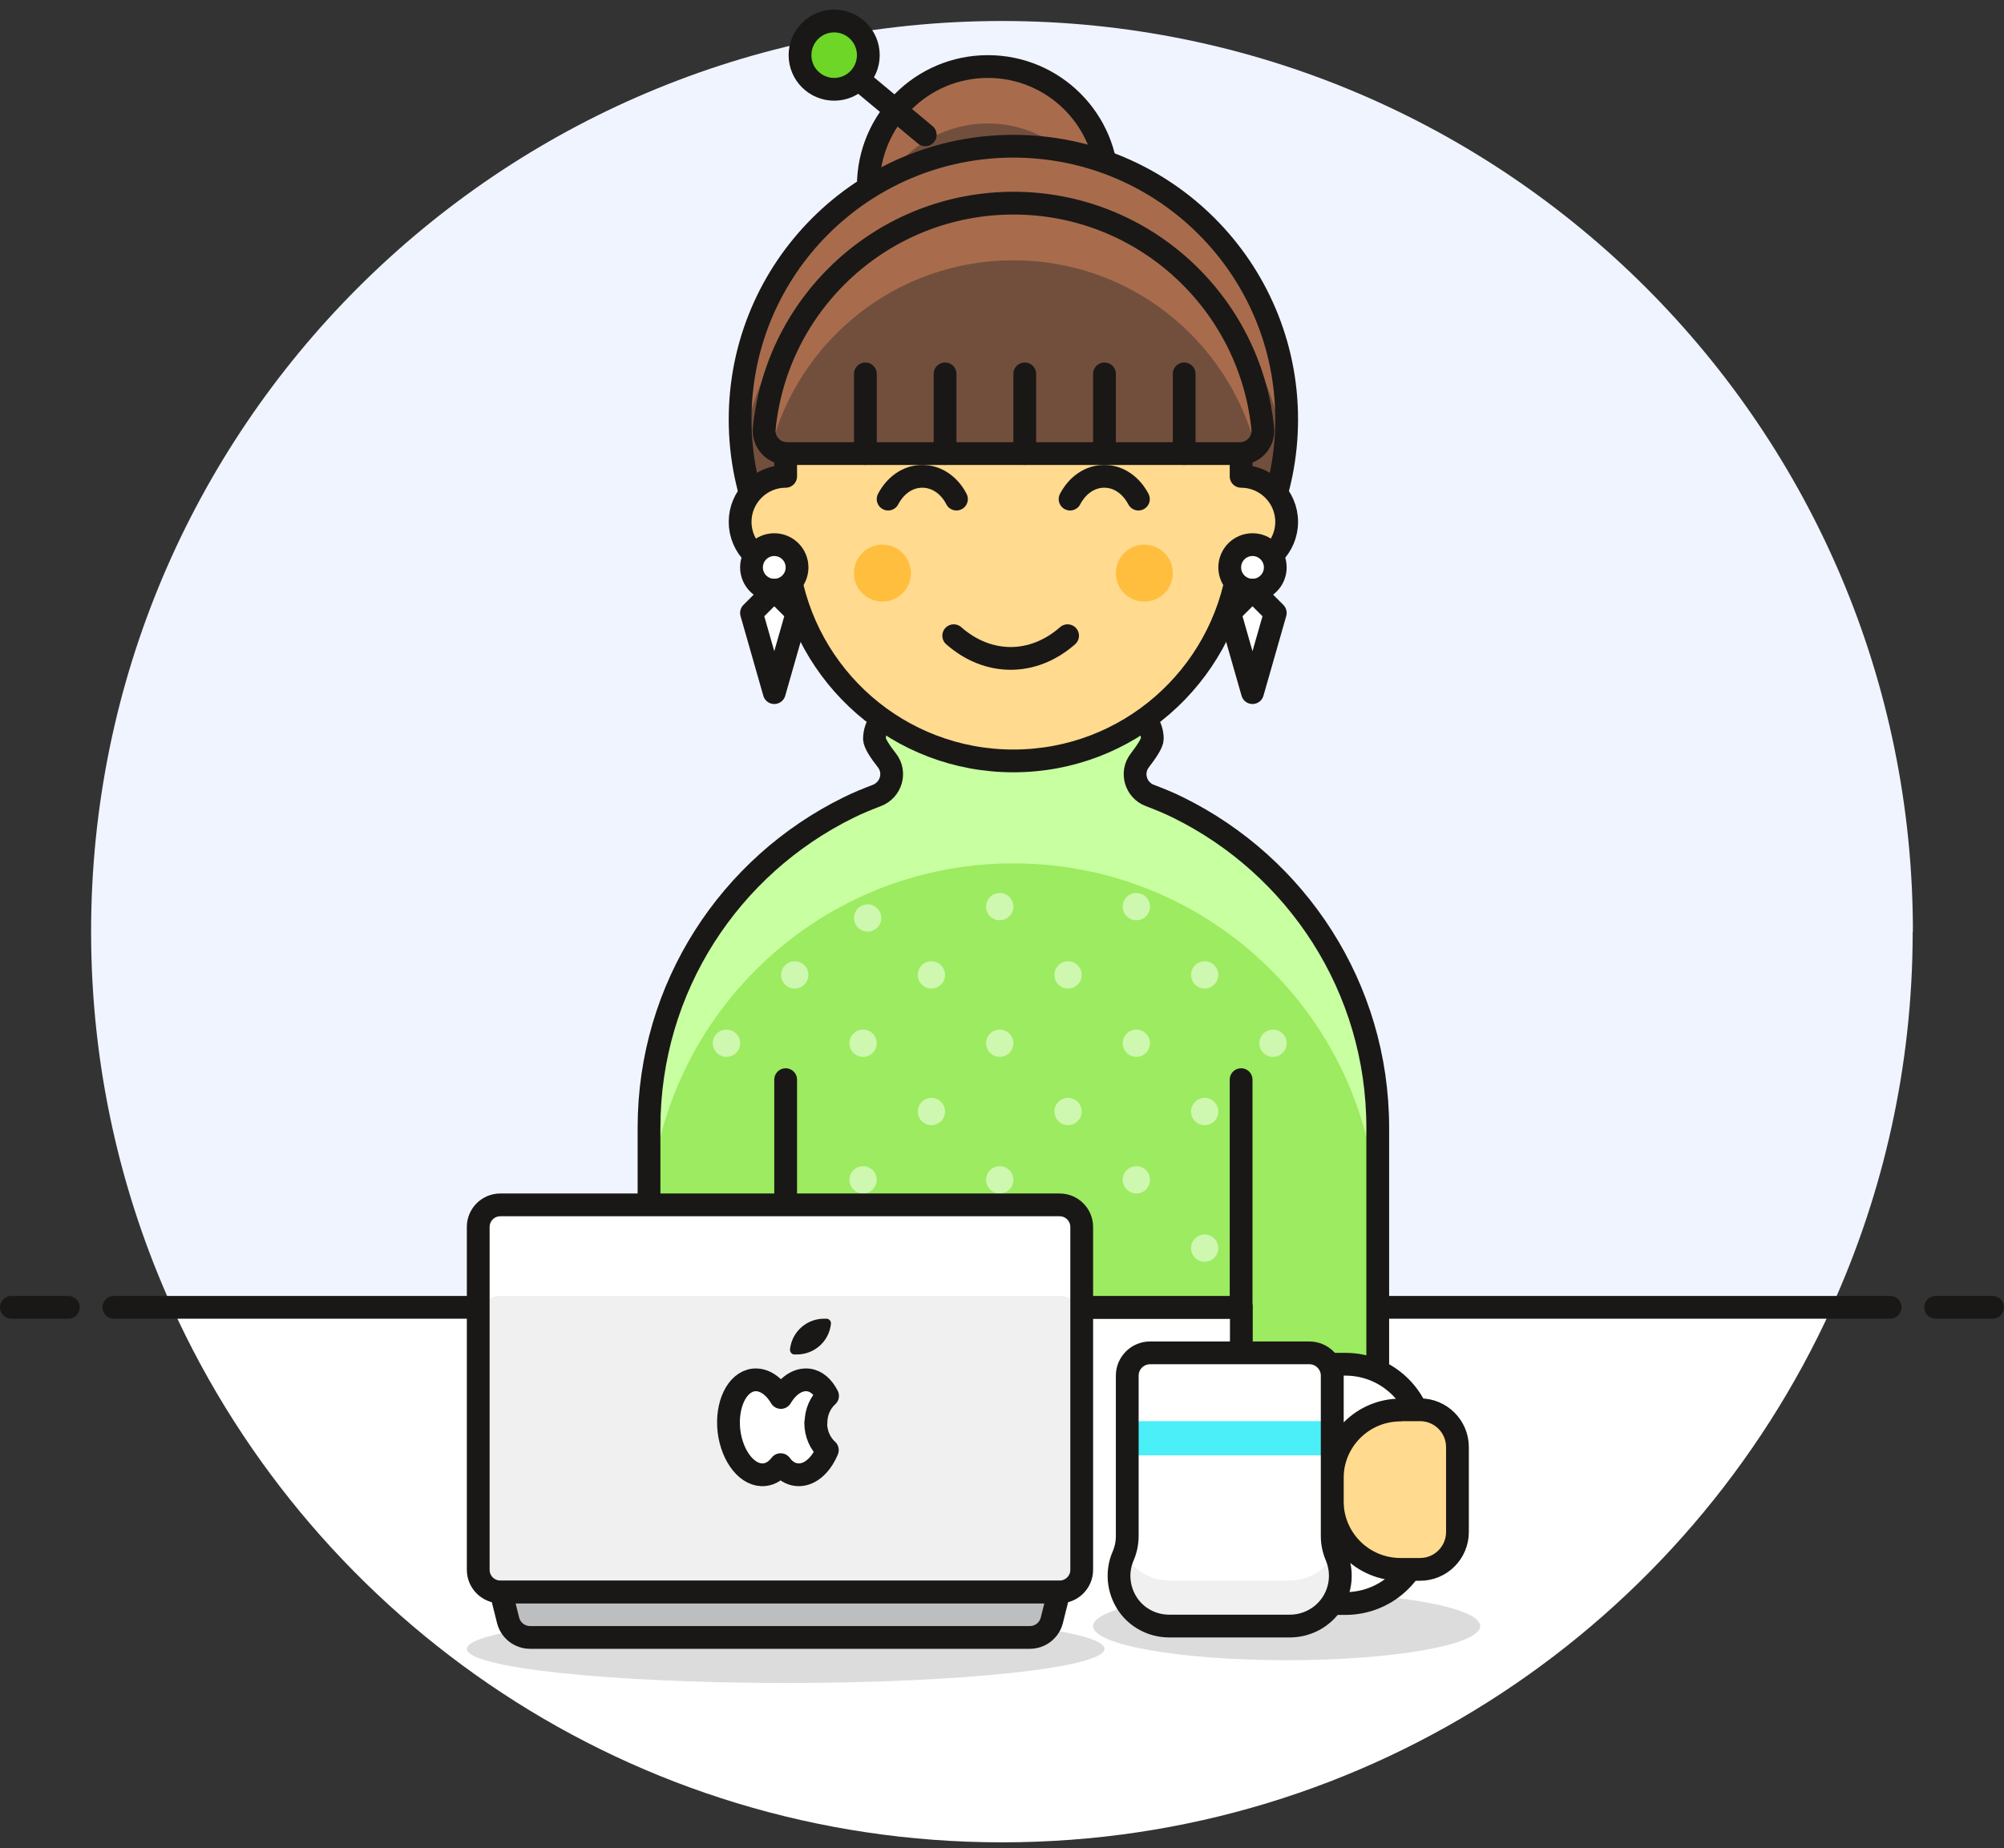 <svg width="129" height="119" viewBox="0 0 129 119" fill="none" xmlns="http://www.w3.org/2000/svg">
<rect x="0" y="0" width="129" height="119" fill="#333333" stroke="none"/>
<g id="Multicolor" clip-path="url(#clip0_149_362)">
<g id="New_Symbol_8">
<path id="Vector" d="M123.136 59.988C123.136 27.607 96.882 1.352 64.5 1.352C32.118 1.352 5.864 27.607 5.864 59.988C5.864 68.623 7.74 76.802 11.082 84.176H117.903C121.245 76.802 123.122 68.623 123.122 59.988H123.136Z" fill="#F0F4FF"/>
<path id="Vector_2" d="M11.082 84.176C20.303 104.494 40.738 118.625 64.5 118.625C88.263 118.625 108.697 104.494 117.918 84.176H11.082Z" fill="white"/>
<path id="Vector_3" d="M7.33 84.176H121.671" stroke="#191816" stroke-width="1.466" stroke-linecap="round" stroke-linejoin="round"/>
<path id="Vector_4" d="M0.733 84.176H4.398" stroke="#191816" stroke-width="1.466" stroke-linecap="round" stroke-linejoin="round"/>
<path id="Vector_5" d="M124.602 84.176H128.267" stroke="#191816" stroke-width="1.466" stroke-linecap="round" stroke-linejoin="round"/>
</g>
<path id="Vector_6" d="M75.846 51.999C75.26 51.706 74.644 51.457 74.028 51.222C73.105 50.885 72.768 49.742 73.369 48.965C73.794 48.408 74.175 47.851 74.175 47.572C74.175 46.722 73.632 45.989 72.856 45.725C70.642 47.088 68.018 47.865 65.233 47.865C62.448 47.865 59.824 47.074 57.61 45.725C56.848 45.989 56.291 46.722 56.291 47.572C56.291 47.851 56.657 48.408 57.097 48.965C57.698 49.742 57.361 50.87 56.437 51.222C55.822 51.457 55.206 51.706 54.62 51.999C47.012 55.737 41.778 63.551 41.778 72.61V84.176H79.907V90.04H88.687V72.61C88.687 63.565 83.454 55.752 75.846 51.999Z" fill="#9CEB60"/>
<path id="Vector_7" d="M75.846 51.999C75.26 51.706 74.644 51.457 74.028 51.222C73.105 50.885 72.768 49.742 73.369 48.965C73.794 48.408 74.175 47.851 74.175 47.572C74.175 46.722 73.632 45.989 72.856 45.725C70.642 47.088 68.018 47.865 65.233 47.865C62.448 47.865 59.824 47.074 57.61 45.725C56.848 45.989 56.291 46.722 56.291 47.572C56.291 47.851 56.657 48.408 57.097 48.965C57.698 49.742 57.361 50.87 56.437 51.222C55.822 51.457 55.206 51.706 54.62 51.999C47.012 55.737 41.778 63.551 41.778 72.61V79.045C41.778 66.087 52.274 55.591 65.233 55.591C78.192 55.591 88.687 66.087 88.687 79.045V72.61C88.687 63.565 83.454 55.752 75.846 51.999Z" fill="#C8FFA1"/>
<path id="Vector_8" d="M75.846 51.999C75.26 51.706 74.644 51.457 74.028 51.222C73.105 50.885 72.768 49.742 73.369 48.965C73.794 48.408 74.175 47.851 74.175 47.572C74.175 46.722 73.632 45.989 72.856 45.725C70.642 47.088 68.018 47.865 65.233 47.865C62.448 47.865 59.824 47.074 57.61 45.725C56.848 45.989 56.291 46.722 56.291 47.572C56.291 47.851 56.657 48.408 57.097 48.965C57.698 49.742 57.361 50.87 56.437 51.222C55.822 51.457 55.206 51.706 54.62 51.999C47.012 55.737 41.778 63.551 41.778 72.61V84.176H79.907V90.04H88.687V72.61C88.687 63.565 83.454 55.752 75.846 51.999Z" stroke="#191816" stroke-width="1.466" stroke-linecap="round" stroke-linejoin="round"/>
<path id="Vector_9" opacity="0.6" d="M77.546 63.653C78.032 63.653 78.426 63.259 78.426 62.773C78.426 62.287 78.032 61.894 77.546 61.894C77.061 61.894 76.667 62.287 76.667 62.773C76.667 63.259 77.061 63.653 77.546 63.653Z" fill="#F0FFE5"/>
<path id="Vector_10" opacity="0.6" d="M81.944 68.051C82.43 68.051 82.824 67.657 82.824 67.171C82.824 66.685 82.43 66.291 81.944 66.291C81.459 66.291 81.065 66.685 81.065 67.171C81.065 67.657 81.459 68.051 81.944 68.051Z" fill="#F0FFE5"/>
<path id="Vector_11" opacity="0.6" d="M77.546 72.449C78.032 72.449 78.426 72.055 78.426 71.57C78.426 71.084 78.032 70.69 77.546 70.69C77.061 70.69 76.667 71.084 76.667 71.57C76.667 72.055 77.061 72.449 77.546 72.449Z" fill="#F0FFE5"/>
<path id="Vector_12" opacity="0.6" d="M77.546 81.244C78.032 81.244 78.426 80.85 78.426 80.364C78.426 79.879 78.032 79.485 77.546 79.485C77.061 79.485 76.667 79.879 76.667 80.364C76.667 80.85 77.061 81.244 77.546 81.244Z" fill="#F0FFE5"/>
<path id="Vector_13" opacity="0.6" d="M73.149 68.051C73.635 68.051 74.028 67.657 74.028 67.171C74.028 66.685 73.635 66.291 73.149 66.291C72.663 66.291 72.269 66.685 72.269 67.171C72.269 67.657 72.663 68.051 73.149 68.051Z" fill="#F0FFE5"/>
<path id="Vector_14" opacity="0.6" d="M68.751 72.449C69.237 72.449 69.631 72.055 69.631 71.57C69.631 71.084 69.237 70.69 68.751 70.69C68.265 70.69 67.872 71.084 67.872 71.57C67.872 72.055 68.265 72.449 68.751 72.449Z" fill="#F0FFE5"/>
<path id="Vector_15" opacity="0.6" d="M73.149 76.847C73.635 76.847 74.028 76.453 74.028 75.967C74.028 75.481 73.635 75.087 73.149 75.087C72.663 75.087 72.269 75.481 72.269 75.967C72.269 76.453 72.663 76.847 73.149 76.847Z" fill="#F0FFE5"/>
<path id="Vector_16" opacity="0.6" d="M68.751 81.244C69.237 81.244 69.631 80.85 69.631 80.364C69.631 79.879 69.237 79.485 68.751 79.485C68.265 79.485 67.872 79.879 67.872 80.364C67.872 80.85 68.265 81.244 68.751 81.244Z" fill="#F0FFE5"/>
<path id="Vector_17" opacity="0.6" d="M59.956 72.449C60.441 72.449 60.835 72.055 60.835 71.57C60.835 71.084 60.441 70.69 59.956 70.69C59.47 70.69 59.076 71.084 59.076 71.57C59.076 72.055 59.47 72.449 59.956 72.449Z" fill="#F0FFE5"/>
<path id="Vector_18" opacity="0.6" d="M68.751 63.653C69.237 63.653 69.631 63.259 69.631 62.773C69.631 62.287 69.237 61.894 68.751 61.894C68.265 61.894 67.872 62.287 67.872 62.773C67.872 63.259 68.265 63.653 68.751 63.653Z" fill="#F0FFE5"/>
<path id="Vector_19" opacity="0.6" d="M59.956 63.653C60.441 63.653 60.835 63.259 60.835 62.773C60.835 62.287 60.441 61.894 59.956 61.894C59.47 61.894 59.076 62.287 59.076 62.773C59.076 63.259 59.47 63.653 59.956 63.653Z" fill="#F0FFE5"/>
<path id="Vector_20" opacity="0.6" d="M64.354 76.847C64.839 76.847 65.233 76.453 65.233 75.967C65.233 75.481 64.839 75.087 64.354 75.087C63.868 75.087 63.474 75.481 63.474 75.967C63.474 76.453 63.868 76.847 64.354 76.847Z" fill="#F0FFE5"/>
<path id="Vector_21" opacity="0.6" d="M59.956 81.244C60.441 81.244 60.835 80.85 60.835 80.364C60.835 79.879 60.441 79.485 59.956 79.485C59.47 79.485 59.076 79.879 59.076 80.364C59.076 80.85 59.47 81.244 59.956 81.244Z" fill="#F0FFE5"/>
<path id="Vector_22" opacity="0.6" d="M51.16 63.653C51.646 63.653 52.04 63.259 52.04 62.773C52.04 62.287 51.646 61.894 51.16 61.894C50.675 61.894 50.281 62.287 50.281 62.773C50.281 63.259 50.675 63.653 51.16 63.653Z" fill="#F0FFE5"/>
<path id="Vector_23" opacity="0.6" d="M55.558 68.051C56.044 68.051 56.438 67.657 56.438 67.171C56.438 66.685 56.044 66.291 55.558 66.291C55.072 66.291 54.679 66.685 54.679 67.171C54.679 67.657 55.072 68.051 55.558 68.051Z" fill="#F0FFE5"/>
<path id="Vector_24" opacity="0.6" d="M73.149 59.256C73.635 59.256 74.028 58.862 74.028 58.376C74.028 57.89 73.635 57.497 73.149 57.497C72.663 57.497 72.269 57.89 72.269 58.376C72.269 58.862 72.663 59.256 73.149 59.256Z" fill="#F0FFE5"/>
<path id="Vector_25" opacity="0.6" d="M55.851 59.988C56.337 59.988 56.731 59.594 56.731 59.109C56.731 58.623 56.337 58.229 55.851 58.229C55.365 58.229 54.972 58.623 54.972 59.109C54.972 59.594 55.365 59.988 55.851 59.988Z" fill="#F0FFE5"/>
<path id="Vector_26" opacity="0.6" d="M64.354 68.051C64.839 68.051 65.233 67.657 65.233 67.171C65.233 66.685 64.839 66.291 64.354 66.291C63.868 66.291 63.474 66.685 63.474 67.171C63.474 67.657 63.868 68.051 64.354 68.051Z" fill="#F0FFE5"/>
<path id="Vector_27" opacity="0.6" d="M64.354 59.256C64.839 59.256 65.233 58.862 65.233 58.376C65.233 57.89 64.839 57.497 64.354 57.497C63.868 57.497 63.474 57.89 63.474 58.376C63.474 58.862 63.868 59.256 64.354 59.256Z" fill="#F0FFE5"/>
<path id="Vector_28" opacity="0.6" d="M55.558 76.847C56.044 76.847 56.438 76.453 56.438 75.967C56.438 75.481 56.044 75.087 55.558 75.087C55.072 75.087 54.679 75.481 54.679 75.967C54.679 76.453 55.072 76.847 55.558 76.847Z" fill="#F0FFE5"/>
<path id="Vector_29" opacity="0.6" d="M46.763 68.051C47.249 68.051 47.642 67.657 47.642 67.171C47.642 66.685 47.249 66.291 46.763 66.291C46.277 66.291 45.883 66.685 45.883 67.171C45.883 67.657 46.277 68.051 46.763 68.051Z" fill="#F0FFE5"/>
<path id="Vector_30" d="M79.892 84.176V69.517" stroke="#191816" stroke-width="1.466" stroke-linecap="round" stroke-linejoin="round"/>
<path id="Vector_31" d="M50.574 84.176V69.517" stroke="#191816" stroke-width="1.466" stroke-linecap="round" stroke-linejoin="round"/>
<path id="Vector_32" opacity="0.15" d="M50.574 108.364C61.908 108.364 71.097 107.379 71.097 106.165C71.097 104.95 61.908 103.966 50.574 103.966C39.239 103.966 30.051 104.95 30.051 106.165C30.051 107.379 39.239 108.364 50.574 108.364Z" fill="#191816"/>
<path id="Vector_33" d="M68.165 102.5H32.25L32.704 104.318C32.866 104.977 33.452 105.432 34.126 105.432H66.288C66.963 105.432 67.549 104.977 67.71 104.318L68.165 102.5Z" fill="#BDBEC0" stroke="#191816" stroke-width="1.466" stroke-linejoin="round"/>
<path id="Vector_34" d="M68.209 77.58H32.206C31.421 77.58 30.784 78.216 30.784 79.001V101.078C30.784 101.863 31.421 102.5 32.206 102.5H68.209C68.994 102.5 69.631 101.863 69.631 101.078V79.001C69.631 78.216 68.994 77.58 68.209 77.58Z" fill="#F0F0F0"/>
<path id="Vector_35" d="M68.209 77.58H32.206C31.415 77.58 30.784 78.225 30.784 79.001V84.865C30.784 84.074 31.429 83.443 32.206 83.443H68.209C69 83.443 69.631 84.088 69.631 84.865V79.001C69.631 78.21 68.986 77.58 68.209 77.58Z" fill="white"/>
<path id="Vector_36" d="M68.209 77.58H32.206C31.421 77.58 30.784 78.216 30.784 79.001V101.078C30.784 101.863 31.421 102.5 32.206 102.5H68.209C68.994 102.5 69.631 101.863 69.631 101.078V79.001C69.631 78.216 68.994 77.58 68.209 77.58Z" stroke="#191816" stroke-width="1.466" stroke-linejoin="round"/>
<path id="Vector_37" d="M52.524 91.623C52.524 90.905 52.817 90.289 53.271 89.879C52.978 89.307 52.553 88.911 52.025 88.853C51.366 88.779 50.721 89.219 50.266 89.981C49.827 89.234 49.181 88.779 48.507 88.853C47.437 88.985 46.733 90.451 46.924 92.136C47.129 93.822 48.155 95.083 49.225 94.951C49.621 94.907 49.973 94.672 50.252 94.306C50.515 94.672 50.867 94.907 51.278 94.951C52.069 95.039 52.832 94.394 53.257 93.368C52.802 92.957 52.509 92.327 52.509 91.609L52.524 91.623Z" fill="white" stroke="#191816" stroke-width="1.466" stroke-linejoin="round"/>
<path id="Vector_38" d="M51.761 86.419C51.849 86.258 51.967 86.111 52.113 85.994C52.26 85.877 52.421 85.789 52.597 85.73C52.509 85.891 52.392 86.038 52.245 86.155C52.084 86.287 51.922 86.375 51.761 86.419Z" fill="white"/>
<path id="Vector_39" d="M53.051 84.909C52.553 84.909 52.055 85.07 51.63 85.422C51.175 85.803 50.911 86.331 50.852 86.888C50.852 86.962 50.867 87.049 50.926 87.108C50.97 87.167 51.043 87.211 51.131 87.211C51.19 87.211 51.248 87.211 51.292 87.211C51.791 87.211 52.289 87.049 52.714 86.698C53.169 86.317 53.432 85.789 53.491 85.232C53.491 85.158 53.477 85.07 53.418 85.012C53.374 84.953 53.286 84.909 53.213 84.909C53.154 84.909 53.095 84.909 53.051 84.909Z" fill="#191816"/>
<path id="Vector_40" opacity="0.15" d="M82.824 106.898C89.705 106.898 95.284 105.913 95.284 104.699C95.284 103.484 89.705 102.5 82.824 102.5C75.942 102.5 70.364 103.484 70.364 104.699C70.364 105.913 75.942 106.898 82.824 106.898Z" fill="#191816"/>
<path id="Vector_41" d="M85.756 87.841H86.606C89.376 87.841 91.619 90.084 91.619 92.854V98.234C91.619 101.005 89.376 103.248 86.606 103.248H85.756V87.856V87.841Z" fill="white" stroke="#191816" stroke-width="1.466" stroke-linejoin="round"/>
<path id="Vector_42" d="M90.153 90.773H91.414C92.733 90.773 93.818 91.843 93.818 93.177V98.645C93.818 99.964 92.748 101.049 91.414 101.049H90.153C87.72 101.049 85.756 99.085 85.756 96.651V95.185C85.756 92.752 87.72 90.788 90.153 90.788V90.773Z" fill="#FFDA8F" stroke="#191816" stroke-width="1.466" stroke-linejoin="round"/>
<path id="Vector_43" d="M75.26 104.699C74.175 104.699 73.149 104.156 72.562 103.248C71.976 102.339 71.859 101.195 72.299 100.184C72.475 99.773 72.562 99.348 72.562 98.894V88.574C72.562 87.768 73.222 87.108 74.028 87.108H84.29C85.096 87.108 85.756 87.768 85.756 88.574V98.909C85.756 99.348 85.844 99.773 86.019 100.184C86.445 101.195 86.342 102.339 85.741 103.248C85.14 104.156 84.114 104.699 83.029 104.699H75.274H75.26Z" fill="white"/>
<path id="Vector_44" d="M85.756 91.506H72.562V93.705H85.756V91.506Z" fill="#4AEFF7"/>
<path id="Vector_45" d="M85.932 99.964C85.873 100.082 85.8 100.199 85.727 100.316C85.126 101.225 84.099 101.767 83.015 101.767H75.26C74.175 101.767 73.149 101.225 72.563 100.316C72.489 100.214 72.431 100.096 72.372 99.994C72.343 100.067 72.328 100.126 72.299 100.199C71.859 101.196 71.962 102.354 72.563 103.263C73.164 104.172 74.175 104.714 75.26 104.714H83.015C84.099 104.714 85.126 104.172 85.727 103.263C86.328 102.354 86.43 101.196 86.005 100.199C85.976 100.126 85.946 100.052 85.917 99.979L85.932 99.964Z" fill="#F0F0F0"/>
<path id="Vector_46" d="M75.26 104.699C74.175 104.699 73.149 104.156 72.562 103.248C71.976 102.339 71.859 101.195 72.299 100.184C72.475 99.773 72.562 99.348 72.562 98.894V88.574C72.562 87.768 73.222 87.108 74.028 87.108H84.29C85.096 87.108 85.756 87.768 85.756 88.574V98.909C85.756 99.348 85.844 99.773 86.019 100.184C86.445 101.195 86.342 102.339 85.741 103.248C85.14 104.156 84.114 104.699 83.029 104.699H75.274H75.26Z" stroke="#191816" stroke-width="1.466" stroke-linejoin="round"/>
<path id="Vector_47" d="M63.591 19.676C67.841 19.676 71.287 16.231 71.287 11.98C71.287 7.73 67.841 4.284 63.591 4.284C59.341 4.284 55.895 7.73 55.895 11.98C55.895 16.231 59.341 19.676 63.591 19.676Z" fill="#724F3D"/>
<path id="Vector_48" d="M63.591 7.949C59.97 7.949 56.965 10.456 56.144 13.813C55.998 13.226 55.895 12.611 55.895 11.98C55.895 7.729 59.34 4.284 63.591 4.284C67.842 4.284 71.287 7.729 71.287 11.98C71.287 12.611 71.184 13.226 71.038 13.813C70.217 10.456 67.197 7.949 63.591 7.949Z" fill="#A86C4D"/>
<path id="Vector_49" d="M63.591 19.676C67.841 19.676 71.287 16.231 71.287 11.98C71.287 7.73 67.841 4.284 63.591 4.284C59.341 4.284 55.895 7.73 55.895 11.98C55.895 16.231 59.341 19.676 63.591 19.676Z" stroke="#191816" stroke-width="1.466" stroke-linecap="round" stroke-linejoin="round"/>
<path id="Vector_50" d="M65.233 44.596C74.948 44.596 82.824 36.721 82.824 27.006C82.824 17.29 74.948 9.415 65.233 9.415C55.518 9.415 47.642 17.29 47.642 27.006C47.642 36.721 55.518 44.596 65.233 44.596Z" fill="#724F3D"/>
<path id="Vector_51" d="M65.233 13.812C56.262 13.812 48.873 20.526 47.789 29.204C47.701 28.486 47.642 27.753 47.642 27.006C47.642 17.287 55.514 9.415 65.233 9.415C74.952 9.415 82.824 17.287 82.824 27.006C82.824 27.753 82.765 28.486 82.677 29.204C81.593 20.526 74.204 13.812 65.233 13.812Z" fill="#A86C4D"/>
<path id="Vector_52" d="M65.233 44.596C74.948 44.596 82.824 36.721 82.824 27.006C82.824 17.29 74.948 9.415 65.233 9.415C55.518 9.415 47.642 17.29 47.642 27.006C47.642 36.721 55.518 44.596 65.233 44.596Z" stroke="#191816" stroke-width="1.466" stroke-linecap="round" stroke-linejoin="round"/>
<path id="Vector_53" d="M47.642 33.602C47.642 35.214 48.961 36.533 50.574 36.533C50.633 36.533 50.691 36.519 50.75 36.519C51.805 43.57 57.874 48.994 65.233 48.994C72.592 48.994 78.661 43.57 79.716 36.519C79.775 36.519 79.834 36.533 79.892 36.533C81.505 36.533 82.824 35.214 82.824 33.602C82.824 31.989 81.505 30.67 79.892 30.67V28.31C76.902 28.002 73.178 27.035 70.056 23.648C68.678 22.153 67.549 19.47 66.728 17.916C65.79 20.35 63.987 23.897 61.466 25.876C57.947 28.647 53.858 28.735 50.574 28.251V30.67C48.961 30.67 47.642 31.989 47.642 33.602Z" fill="#FFDA8F" stroke="#191816" stroke-width="1.466" stroke-linecap="round" stroke-linejoin="round"/>
<path id="Vector_54" d="M57.17 32.136C57.625 31.271 58.416 30.67 59.369 30.67C60.322 30.67 61.128 31.271 61.568 32.136" stroke="#191816" stroke-width="1.466" stroke-linecap="round" stroke-linejoin="round"/>
<path id="Vector_55" d="M68.883 32.136C69.338 31.271 70.129 30.67 71.082 30.67C72.035 30.67 72.826 31.271 73.281 32.136" stroke="#191816" stroke-width="1.466" stroke-linecap="round" stroke-linejoin="round"/>
<path id="Vector_56" d="M73.662 38.733C74.674 38.733 75.494 37.913 75.494 36.901C75.494 35.889 74.674 35.068 73.662 35.068C72.65 35.068 71.83 35.889 71.83 36.901C71.83 37.913 72.65 38.733 73.662 38.733Z" fill="#FFBE3D"/>
<path id="Vector_57" d="M56.804 38.733C57.816 38.733 58.636 37.913 58.636 36.901C58.636 35.889 57.816 35.068 56.804 35.068C55.792 35.068 54.972 35.889 54.972 36.901C54.972 37.913 55.792 38.733 56.804 38.733Z" fill="#FFBE3D"/>
<path id="Vector_58" d="M68.722 40.932C66.508 42.881 63.606 42.881 61.392 40.932" stroke="#191816" stroke-width="1.466" stroke-linecap="round" stroke-linejoin="round"/>
<path id="Vector_59" d="M49.841 38C50.651 38 51.307 37.344 51.307 36.534C51.307 35.725 50.651 35.068 49.841 35.068C49.031 35.068 48.375 35.725 48.375 36.534C48.375 37.344 49.031 38 49.841 38Z" fill="white" stroke="#191816" stroke-width="1.466" stroke-linecap="round" stroke-linejoin="round"/>
<path id="Vector_60" d="M49.841 38L51.307 39.466L49.841 44.597L48.375 39.466L49.841 38Z" fill="white" stroke="#191816" stroke-width="1.466" stroke-linecap="round" stroke-linejoin="round"/>
<path id="Vector_61" d="M80.625 38C81.435 38 82.091 37.344 82.091 36.534C82.091 35.725 81.435 35.068 80.625 35.068C79.816 35.068 79.159 35.725 79.159 36.534C79.159 37.344 79.816 38 80.625 38Z" fill="white" stroke="#191816" stroke-width="1.466" stroke-linecap="round" stroke-linejoin="round"/>
<path id="Vector_62" d="M80.625 38L79.159 39.466L80.625 44.597L82.091 39.466L80.625 38Z" fill="white" stroke="#191816" stroke-width="1.466" stroke-linecap="round" stroke-linejoin="round"/>
<path id="Vector_63" d="M59.56 8.682L55.162 5.017" stroke="#191816" stroke-width="1.466" stroke-linecap="round" stroke-linejoin="round"/>
<path id="Vector_64" d="M53.696 5.75C54.911 5.75 55.895 4.765 55.895 3.551C55.895 2.337 54.911 1.352 53.696 1.352C52.482 1.352 51.498 2.337 51.498 3.551C51.498 4.765 52.482 5.75 53.696 5.75Z" fill="#6DD627" stroke="#191816" stroke-width="1.466" stroke-miterlimit="10"/>
<path id="Vector_65" d="M65.233 13.08C73.589 13.08 80.464 19.442 81.285 27.592C81.373 28.457 80.684 29.205 79.819 29.205H50.662C49.797 29.205 49.108 28.457 49.196 27.592C50.002 19.442 56.877 13.08 65.248 13.08H65.233Z" fill="#724F3D"/>
<path id="Vector_66" d="M81.285 27.592C80.478 19.442 73.603 13.08 65.233 13.08C56.863 13.08 50.002 19.442 49.181 27.592C49.137 28.061 49.313 28.501 49.636 28.809C51.439 21.875 57.727 16.759 65.233 16.759C72.738 16.759 79.013 21.875 80.83 28.809C81.153 28.501 81.329 28.076 81.285 27.592Z" fill="#A86C4D"/>
<path id="Vector_67" d="M65.233 13.08C73.589 13.08 80.464 19.442 81.285 27.592C81.373 28.457 80.684 29.205 79.819 29.205H50.662C49.797 29.205 49.108 28.457 49.196 27.592C50.002 19.442 56.877 13.08 65.248 13.08H65.233Z" stroke="#191816" stroke-width="1.466" stroke-linecap="round" stroke-linejoin="round"/>
<path id="Vector_68" d="M76.227 29.204V24.074" stroke="#191816" stroke-width="1.466" stroke-linecap="round" stroke-linejoin="round"/>
<path id="Vector_69" d="M71.097 29.204V24.074" stroke="#191816" stroke-width="1.466" stroke-linecap="round" stroke-linejoin="round"/>
<path id="Vector_70" d="M65.966 29.204V24.074" stroke="#191816" stroke-width="1.466" stroke-linecap="round" stroke-linejoin="round"/>
<path id="Vector_71" d="M60.835 29.204V24.074" stroke="#191816" stroke-width="1.466" stroke-linecap="round" stroke-linejoin="round"/>
<path id="Vector_72" d="M55.705 29.204V24.074" stroke="#191816" stroke-width="1.466" stroke-linecap="round" stroke-linejoin="round"/>
</g>
<defs>
<clipPath id="clip0_149_362">
<rect width="129" height="118.006" fill="white" transform="translate(0 0.619)"/>
</clipPath>
</defs>
</svg>
